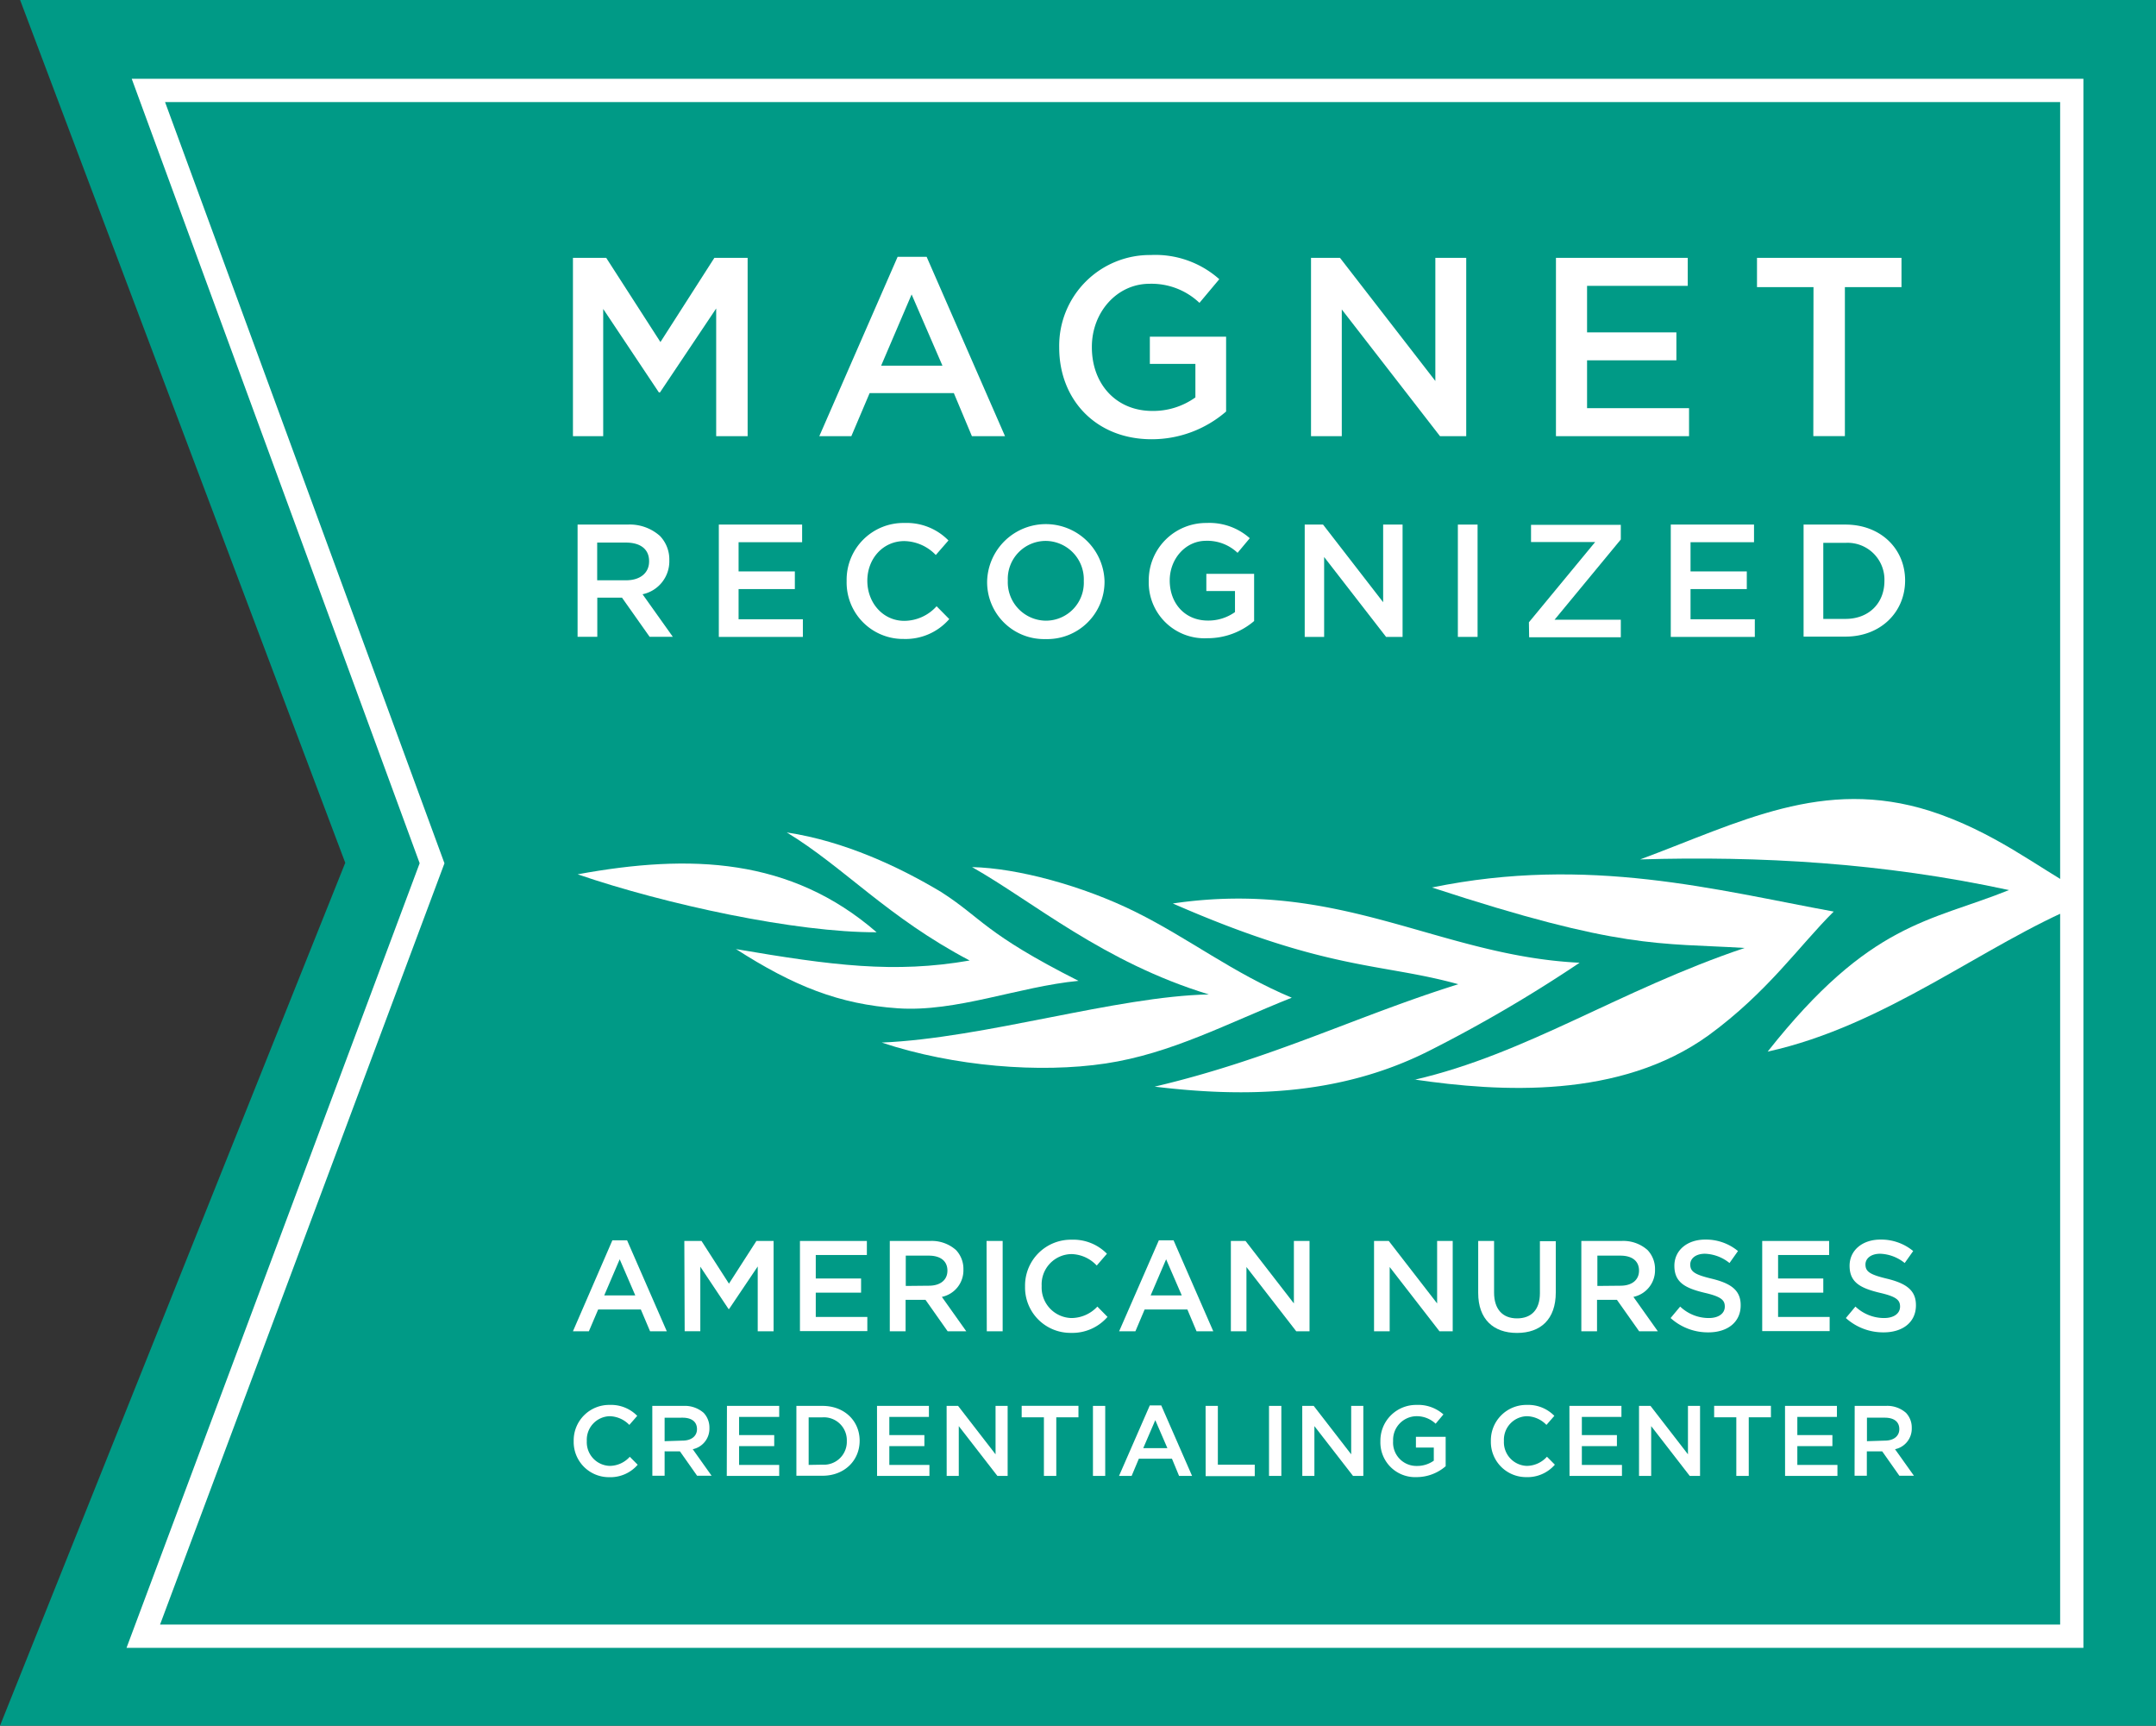 <svg xmlns="http://www.w3.org/2000/svg" viewBox="0 0 376.3 301.14"><rect x="0" y="0" width="376.3" height="301.14" fill="#333333" stroke="none"/><defs><style>.cls-1{fill:#009a86;}.cls-2{fill:none;stroke:#fff;stroke-miterlimit:10;stroke-width:4.06px;}.cls-3{fill:#fff;}</style></defs><title>Asset 1</title><g id="Layer_2" data-name="Layer 2"><g id="Layer_1-2" data-name="Layer 1"><polygon class="cls-1" points="3.51 0 60.26 150.56 0 301.14 376.3 301.14 376.3 0 3.51 0"/><polygon class="cls-2" points="25.9 15.78 75.41 150.64 25.01 285.52 361.6 285.52 361.6 15.78 25.9 15.78"/><path class="cls-3" d="M246.89,188.42c19.66-4.55,35.59-15.58,57.61-23-15-.91-21.42.31-54.57-10.55,27.34-5.64,49.76.49,70.12,4.2-6.05,6-11.46,14-21.82,21.58-15.48,11.18-36.4,9.92-51.34,7.73"/><path class="cls-3" d="M201.53,189.62c20.47-4.82,35.37-12.38,53-17.87-13.49-3.75-22.81-2.27-49.83-14.09,29.29-4.33,46.49,9.16,71,10.34a247,247,0,0,1-26.4,15.44c-15.94,8-32.72,8-47.78,6.18"/><path class="cls-3" d="M153.89,181.93c18-.77,40.94-8.07,57.1-8.4-18.43-5.61-30.71-16.22-41.33-22.22,7.88.17,19.31,3.24,28.59,7.85s16.94,10.64,27.21,14.94c-11.31,4.5-21.05,9.76-32.5,11.48s-26.45.54-39.07-3.65"/><path class="cls-3" d="M128.4,165.61c16.84,2.87,27.69,4.29,40.84,2-14.32-7.53-22-16.34-31.92-22.35,10.11,1.54,19.6,6,26.92,10.38,7.2,4.6,7.49,7.17,24,15.52-10.43,1-21.32,5.49-31.53,4.79s-18.18-3.86-28.34-10.39"/><path class="cls-3" d="M153,162.68c-15-13-32.47-13.73-52.18-10.11,15.28,5.24,38.13,10.18,52.18,10.11"/><path class="cls-3" d="M308.52,183.51c20.65-4.54,37.71-18.64,54.59-25.62l-.19-2.55c-7.25-4-15-10.27-26.07-13.83-18.69-5.91-33.17,2-50.58,8.46,20.81-.62,42.3.57,64.37,5.35C336.79,160.9,326.42,160.85,308.52,183.51Z"/><path class="cls-3" d="M100,45h5.81l9.46,14.69L124.68,45h5.81V76.11H125V53.83l-9.81,14.65H115l-9.72-14.57v22.2H100Z"/><path class="cls-3" d="M156.67,44.81h5.06l13.68,31.3h-5.78l-3.15-7.51h-14.7l-3.19,7.51H143Zm7.82,19-5.38-12.43-5.32,12.43Z"/><path class="cls-3" d="M184.87,60.66v-.09a15.83,15.83,0,0,1,16-16.07,16.78,16.78,0,0,1,11.94,4.22l-3.46,4.13a12.15,12.15,0,0,0-8.71-3.33c-5.72,0-10.07,5-10.07,11v.08c0,6.4,4.22,11.11,10.56,11.11a12.65,12.65,0,0,0,7.51-2.36V63.5h-7.95V58.75H214V71.81a19.83,19.83,0,0,1-13,4.84C191.26,76.65,184.87,69.72,184.87,60.66Z"/><path class="cls-3" d="M228.82,45h5.06l16.64,21.48V45h5.39V76.11h-4.58L234.19,54V76.11h-5.37Z"/><path class="cls-3" d="M271.57,45h23v4.88H277V58h15.59v4.88H277v8.35h17.8v4.88H271.57Z"/><path class="cls-3" d="M316.52,50.1h-9.86V45h25.22V50.1H322v26h-5.51Z"/><path class="cls-3" d="M100.81,91.54h8.73a7.9,7.9,0,0,1,5.66,2,5.92,5.92,0,0,1,1.62,4.22v0a5.88,5.88,0,0,1-4.67,5.94l5.28,7.42h-4.05l-4.82-6.83h-4.31v6.83h-3.44Zm8.48,9.72c2.46,0,4-1.3,4-3.28v-.06c0-2.09-1.51-3.24-4.06-3.24h-5v6.58Z"/><path class="cls-3" d="M125.46,91.54H140v3.08H128.91v5.09h9.82v3.09h-9.82v5.26h11.22v3.08H125.46Z"/><path class="cls-3" d="M147.77,101.39v0a9.91,9.91,0,0,1,10.1-10.13,10.21,10.21,0,0,1,7.67,3.05l-2.21,2.54a7.8,7.8,0,0,0-5.49-2.43c-3.74,0-6.46,3.08-6.46,6.92v0c0,3.84,2.72,7,6.46,7a7.64,7.64,0,0,0,5.63-2.55l2.21,2.24a10.09,10.09,0,0,1-7.94,3.47A9.85,9.85,0,0,1,147.77,101.39Z"/><path class="cls-3" d="M172.29,101.39v0a10.25,10.25,0,0,1,20.49,0v0a10,10,0,0,1-10.28,10.13A9.94,9.94,0,0,1,172.29,101.39Zm16.87,0v0a6.71,6.71,0,0,0-6.66-7,6.63,6.63,0,0,0-6.6,6.92v0a6.71,6.71,0,0,0,6.66,7A6.62,6.62,0,0,0,189.16,101.39Z"/><path class="cls-3" d="M200.5,101.39v0a10,10,0,0,1,10.1-10.13,10.57,10.57,0,0,1,7.53,2.66L216,96.47a7.67,7.67,0,0,0-5.49-2.1c-3.61,0-6.35,3.16-6.35,6.92v0c0,4,2.65,7,6.66,7a8,8,0,0,0,4.73-1.48v-3.67h-5v-3h8.34v8.23a12.49,12.49,0,0,1-8.17,3A9.72,9.72,0,0,1,200.5,101.39Z"/><path class="cls-3" d="M227.72,91.54h3.2l10.49,13.55V91.54h3.39v19.6h-2.88L231.11,97.2v13.94h-3.39Z"/><path class="cls-3" d="M254.45,91.54h3.44v19.6h-3.44Z"/><path class="cls-3" d="M266.85,108.59l11.56-14H267.22v-3h15.67v2.55l-11.56,14h11.56v3.06h-16Z"/><path class="cls-3" d="M291.61,91.54h14.53v3.08H295.06v5.09h9.82v3.09h-9.82v5.26h11.22v3.08H291.61Z"/><path class="cls-3" d="M314.79,91.54h7.31c6.15,0,10.41,4.23,10.41,9.75v0c0,5.52-4.26,9.8-10.41,9.8h-7.31ZM322.1,108c4.11,0,6.8-2.77,6.8-6.61v0a6.43,6.43,0,0,0-6.8-6.66h-3.87V108Z"/><path class="cls-3" d="M106.88,216.44h2.57l6.93,15.87h-2.92l-1.61-3.8H104.4l-1.62,3.8H100Zm4,9.61-2.72-6.3-2.7,6.3Z"/><path class="cls-3" d="M119.44,216.55h3l4.79,7.45,4.79-7.45h3v15.76h-2.77V221l-5,7.43h-.09l-4.93-7.39v11.26h-2.73Z"/><path class="cls-3" d="M139.62,216.55H151.3V219h-8.92v4.1h7.91v2.47h-7.91v4.24h9v2.47H139.62Z"/><path class="cls-3" d="M155.3,216.55h7a6.37,6.37,0,0,1,4.55,1.58,4.77,4.77,0,0,1,1.3,3.4v0a4.73,4.73,0,0,1-3.76,4.78l4.26,6H165.4l-3.87-5.49h-3.47v5.49H155.3Zm6.82,7.81c2,0,3.24-1,3.24-2.63v0c0-1.69-1.22-2.62-3.27-2.62h-4v5.29Z"/><path class="cls-3" d="M172.19,216.55H175v15.76h-2.77Z"/><path class="cls-3" d="M178.91,224.48v0a8,8,0,0,1,8.12-8.15,8.23,8.23,0,0,1,6.17,2.45l-1.78,2.06a6.23,6.23,0,0,0-4.41-2,5.28,5.28,0,0,0-5.2,5.56v0A5.33,5.33,0,0,0,187,230a6.22,6.22,0,0,0,4.53-2l1.77,1.8a8.12,8.12,0,0,1-6.39,2.79A7.92,7.92,0,0,1,178.91,224.48Z"/><path class="cls-3" d="M202.26,216.44h2.57l6.93,15.87h-2.92l-1.6-3.8h-7.46l-1.61,3.8h-2.84Zm4,9.61-2.73-6.3-2.7,6.3Z"/><path class="cls-3" d="M214.83,216.55h2.56l8.44,10.9v-10.9h2.73v15.76h-2.32l-8.69-11.21v11.21h-2.72Z"/><path class="cls-3" d="M239.82,216.55h2.57l8.44,10.9v-10.9h2.72v15.76h-2.31l-8.69-11.21v11.21h-2.73Z"/><path class="cls-3" d="M258,225.63v-9.08h2.77v9c0,2.93,1.51,4.51,4,4.51s4-1.49,4-4.39v-9.08h2.77v8.94c0,4.71-2.65,7.07-6.77,7.07S258,230.2,258,225.63Z"/><path class="cls-3" d="M276,216.55h7a6.37,6.37,0,0,1,4.55,1.58,4.78,4.78,0,0,1,1.31,3.4v0a4.74,4.74,0,0,1-3.77,4.78l4.26,6h-3.26l-3.88-5.49h-3.47v5.49H276Zm6.83,7.81c2,0,3.24-1,3.24-2.63v0c0-1.69-1.21-2.62-3.27-2.62h-4v5.29Z"/><path class="cls-3" d="M291.58,230l1.67-2a7.24,7.24,0,0,0,5,2c1.71,0,2.79-.79,2.79-2v0c0-1.13-.63-1.74-3.55-2.41-3.36-.81-5.25-1.8-5.25-4.71v0c0-2.71,2.25-4.57,5.38-4.57a8.75,8.75,0,0,1,5.72,2l-1.48,2.09a7.22,7.22,0,0,0-4.28-1.62c-1.62,0-2.57.83-2.57,1.87v0c0,1.22.72,1.76,3.73,2.48,3.34.81,5.07,2,5.07,4.61v.05c0,2.95-2.32,4.71-5.63,4.71A9.69,9.69,0,0,1,291.58,230Z"/><path class="cls-3" d="M307.57,216.55h11.68V219h-8.91v4.1h7.89v2.47h-7.89v4.24h9v2.47H307.57Z"/><path class="cls-3" d="M322.17,230l1.67-2a7.27,7.27,0,0,0,5,2c1.71,0,2.79-.79,2.79-2v0c0-1.13-.63-1.74-3.56-2.41-3.35-.81-5.25-1.8-5.25-4.71v0c0-2.71,2.25-4.57,5.38-4.57a8.75,8.75,0,0,1,5.72,2l-1.48,2.09a7.22,7.22,0,0,0-4.28-1.62c-1.62,0-2.57.83-2.57,1.87v0c0,1.22.72,1.76,3.74,2.48,3.33.81,5.07,2,5.07,4.61v.05c0,2.95-2.32,4.71-5.64,4.71A9.7,9.7,0,0,1,322.17,230Z"/><path class="cls-3" d="M100.13,251.48v0a6.19,6.19,0,0,1,6.3-6.32,6.38,6.38,0,0,1,4.79,1.91l-1.38,1.58a4.93,4.93,0,0,0-3.42-1.52,4.11,4.11,0,0,0-4,4.32v0a4.13,4.13,0,0,0,4,4.35,4.75,4.75,0,0,0,3.5-1.59l1.38,1.39a6.29,6.29,0,0,1-5,2.17A6.14,6.14,0,0,1,100.13,251.48Z"/><path class="cls-3" d="M113.85,245.33h5.44a5,5,0,0,1,3.53,1.22,3.75,3.75,0,0,1,1,2.64v0a3.66,3.66,0,0,1-2.91,3.7l3.29,4.63h-2.53l-3-4.26H116v4.26h-2.14Zm5.28,6.06c1.55,0,2.52-.8,2.52-2v0c0-1.3-.94-2-2.53-2H116v4.1Z"/><path class="cls-3" d="M126.88,245.33H136v1.92H129v3.18h6.13v1.92H129v3.28h7v1.92h-9.15Z"/><path class="cls-3" d="M139,245.33h4.55c3.85,0,6.49,2.64,6.49,6.08v0c0,3.44-2.64,6.11-6.49,6.11H139Zm4.55,10.26a4,4,0,0,0,4.25-4.11v0a4,4,0,0,0-4.25-4.15h-2.41v8.3Z"/><path class="cls-3" d="M153.07,245.33h9.06v1.92h-6.91v3.18h6.12v1.92h-6.12v3.28h7v1.92h-9.14Z"/><path class="cls-3" d="M165.22,245.33h2l6.54,8.45v-8.45h2.11v12.22h-1.79l-6.74-8.69v8.69h-2.11Z"/><path class="cls-3" d="M182.2,247.32h-3.88v-2h9.91v2h-3.87v10.23H182.2Z"/><path class="cls-3" d="M190.76,245.33h2.14v12.22h-2.14Z"/><path class="cls-3" d="M200.68,245.25h2l5.38,12.3h-2.27l-1.24-3h-5.78l-1.26,3h-2.2Zm3.07,7.45-2.11-4.88-2.1,4.88Z"/><path class="cls-3" d="M210.42,245.33h2.14v10.26H219v2h-8.57Z"/><path class="cls-3" d="M221.49,245.33h2.15v12.22h-2.15Z"/><path class="cls-3" d="M227.29,245.33h2l6.54,8.45v-8.45h2.12v12.22h-1.8l-6.74-8.69v8.69h-2.11Z"/><path class="cls-3" d="M240.93,251.48v0a6.23,6.23,0,0,1,6.3-6.32,6.62,6.62,0,0,1,4.7,1.66l-1.36,1.62a4.8,4.8,0,0,0-3.42-1.31,4.13,4.13,0,0,0-4,4.32v0a4.07,4.07,0,0,0,4.15,4.36,5,5,0,0,0,2.95-.92V252.6h-3.12v-1.87h5.19v5.13a7.77,7.77,0,0,1-5.09,1.9A6.06,6.06,0,0,1,240.93,251.48Z"/><path class="cls-3" d="M260.21,251.48v0a6.19,6.19,0,0,1,6.3-6.32,6.36,6.36,0,0,1,4.78,1.91l-1.38,1.58a4.87,4.87,0,0,0-3.42-1.52,4.11,4.11,0,0,0-4,4.32v0a4.13,4.13,0,0,0,4,4.35A4.79,4.79,0,0,0,270,254.2l1.38,1.39a6.31,6.31,0,0,1-5,2.17A6.14,6.14,0,0,1,260.21,251.48Z"/><path class="cls-3" d="M273.92,245.33H283v1.92h-6.91v3.18h6.12v1.92h-6.12v3.28h7v1.92h-9.15Z"/><path class="cls-3" d="M286.07,245.33h2l6.54,8.45v-8.45h2.11v12.22h-1.8l-6.73-8.69v8.69h-2.12Z"/><path class="cls-3" d="M303.05,247.32h-3.87v-2h9.91v2h-3.87v10.23h-2.17Z"/><path class="cls-3" d="M311.55,245.33h9.06v1.92H313.7v3.18h6.12v1.92H313.7v3.28h7v1.92h-9.14Z"/><path class="cls-3" d="M323.71,245.33h5.43a4.94,4.94,0,0,1,3.53,1.22,3.71,3.71,0,0,1,1,2.64v0a3.66,3.66,0,0,1-2.92,3.7l3.3,4.63h-2.54l-3-4.26h-2.68v4.26h-2.14Zm5.28,6.06c1.54,0,2.51-.8,2.51-2v0c0-1.3-.94-2-2.53-2h-3.12v4.1Z"/></g></g></svg>